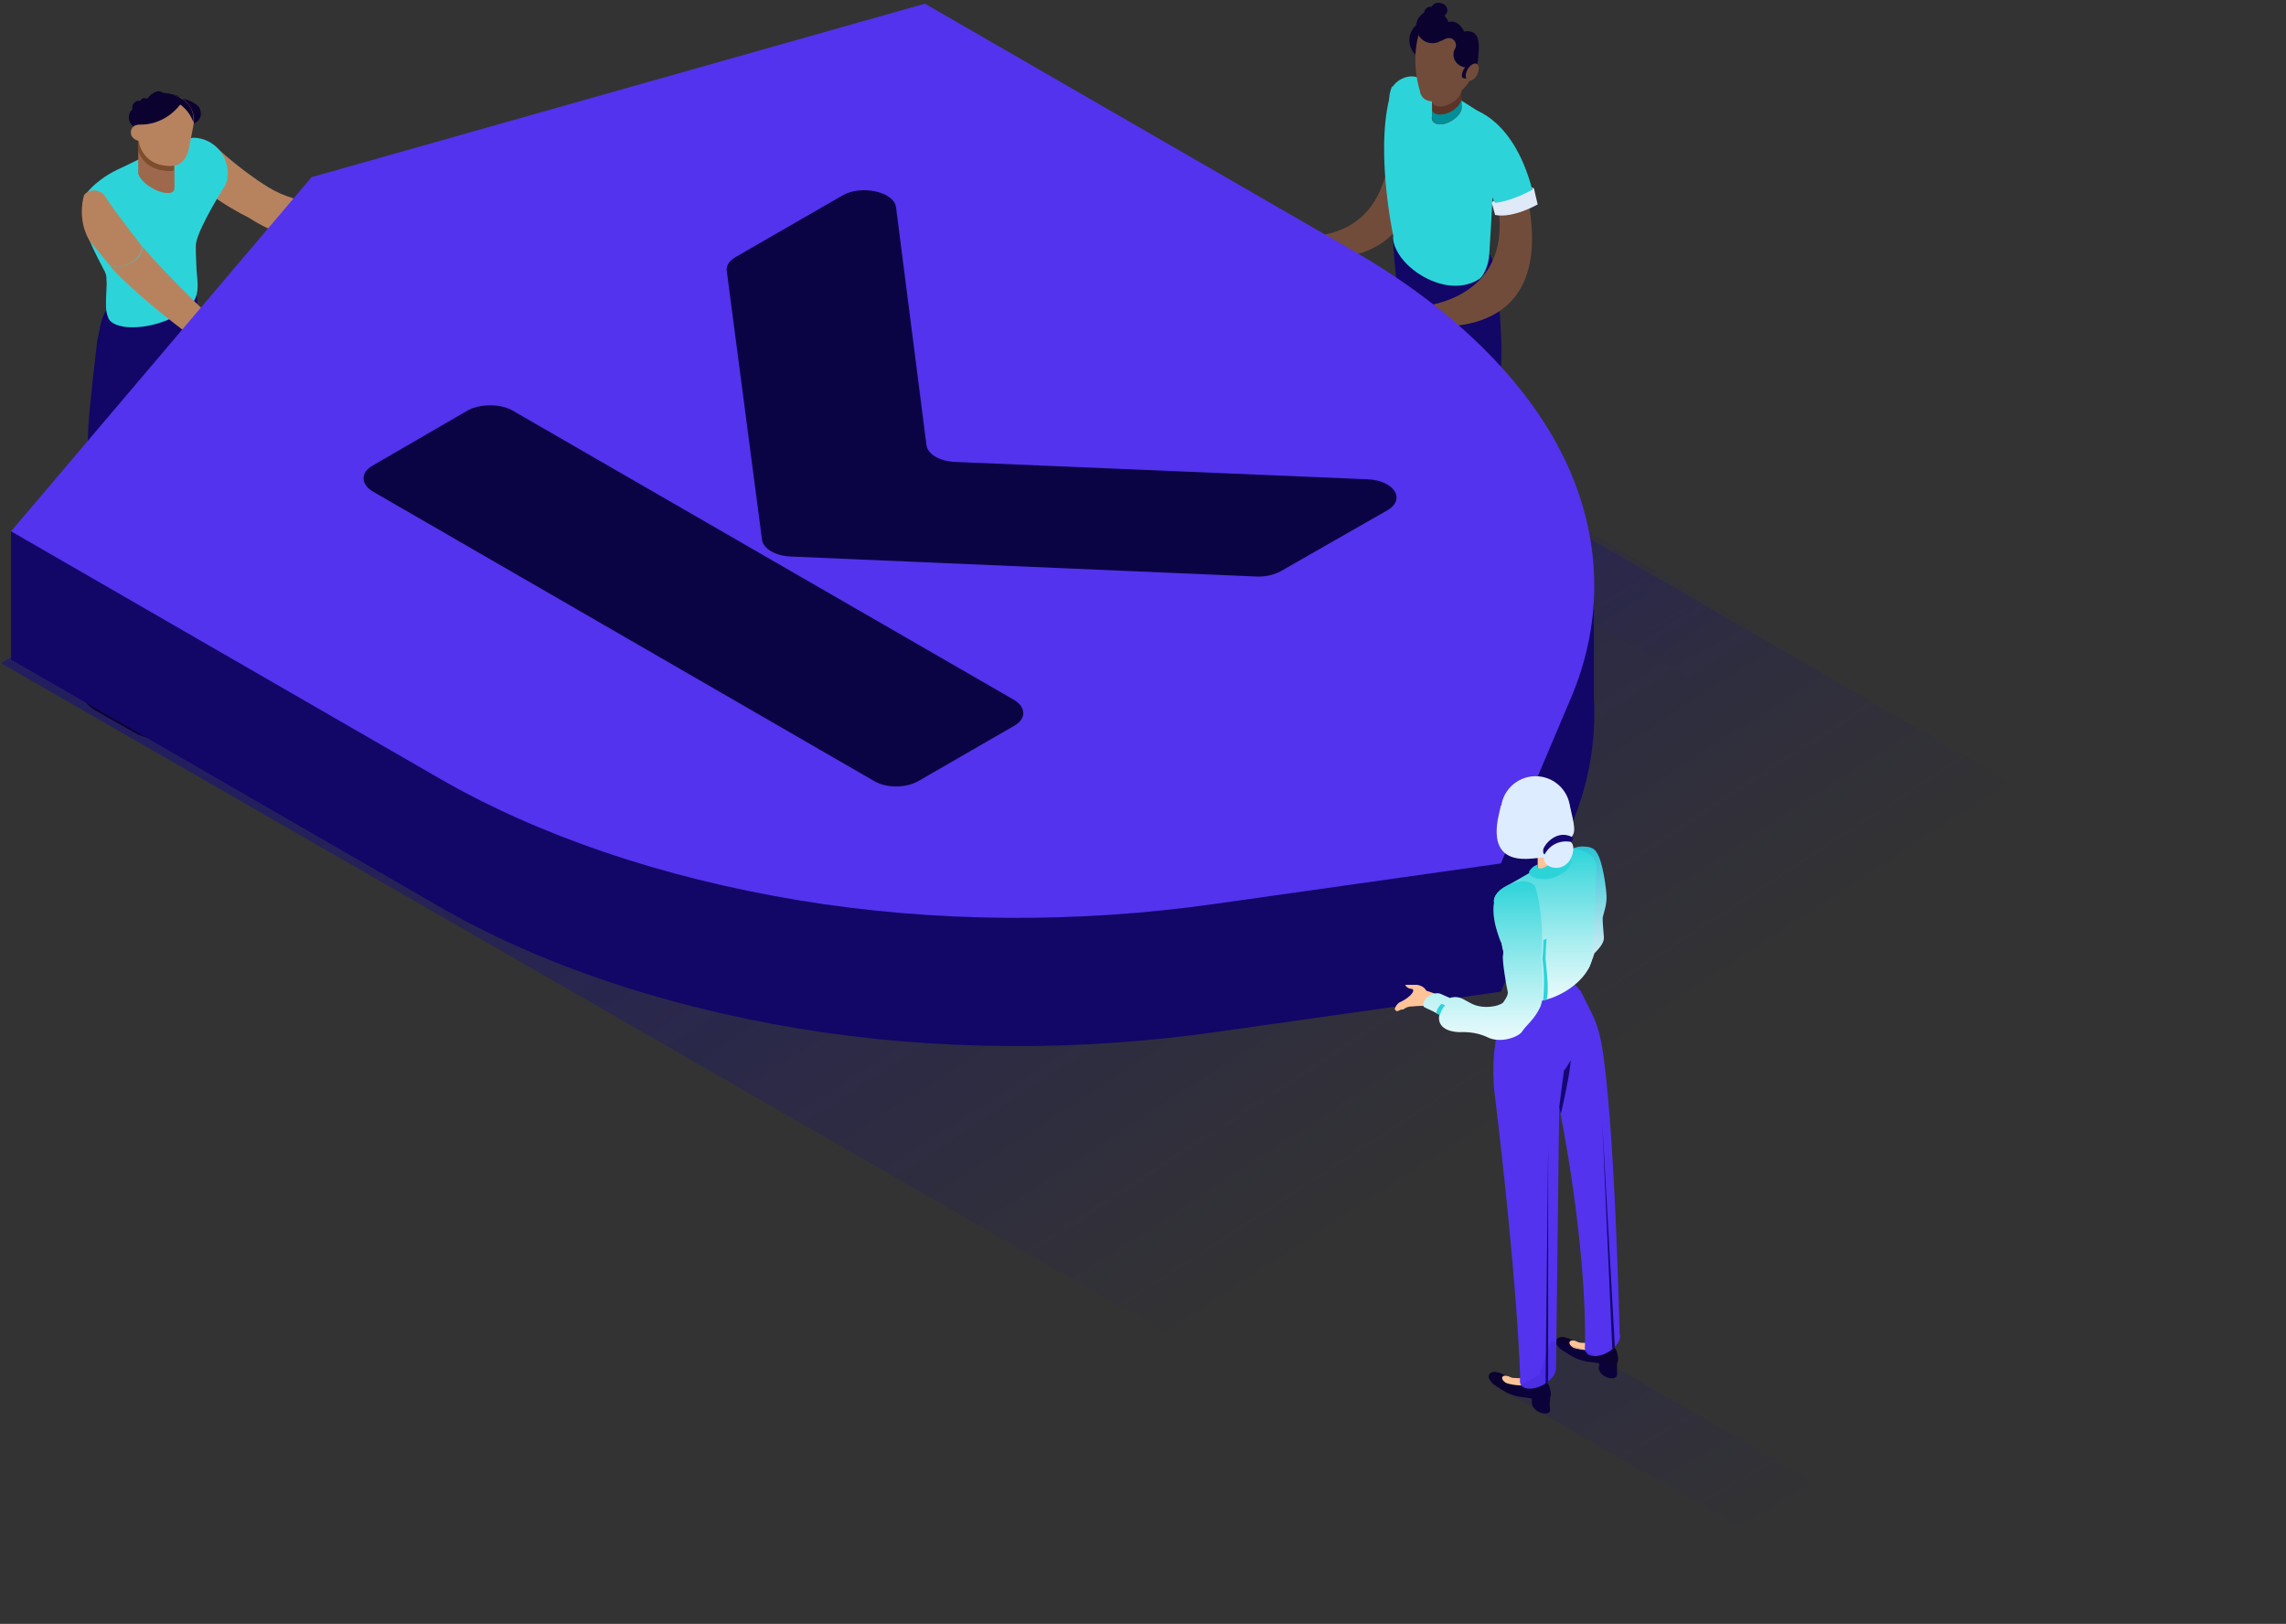 <svg xmlns="http://www.w3.org/2000/svg" viewBox="0 0 435 309"><rect x="0" y="0" width="435" height="309" fill="#333333" stroke="none"/><defs><linearGradient id="a" x1="49.669%" x2="49.669%" y1="-.135%" y2="99.708%"><stop offset="0%" stop-color="#2CD4D9"/><stop offset="22.67%" stop-color="#5EDEE2"/><stop offset="60.06%" stop-color="#AAEEF0"/><stop offset="86.77%" stop-color="#DAF7F9"/><stop offset="100%" stop-color="#EDFBFC"/></linearGradient><linearGradient id="b" x1="63.456%" x2="16.302%" y1="64.471%" y2="16.027%"><stop offset="0%" stop-color="#0B009E" stop-opacity="0"/><stop offset="100%" stop-color="#0B009E"/></linearGradient><linearGradient id="c" x1="76.064%" x2="28.548%" y1="73.769%" y2="26.374%"><stop offset="17.59%" stop-color="#0B009E" stop-opacity="0"/><stop offset="94.96%" stop-color="#0B009E" stop-opacity=".939"/><stop offset="100%" stop-color="#0B009E"/></linearGradient><linearGradient id="d" x1="50.313%" x2="50.313%" y1="-.223%" y2="100.021%"><stop offset="0%" stop-color="#2CD4D9"/><stop offset="22.67%" stop-color="#5EDEE2"/><stop offset="60.06%" stop-color="#AAEEF0"/><stop offset="86.77%" stop-color="#DAF7F9"/><stop offset="100%" stop-color="#EDFBFC"/></linearGradient><linearGradient id="e" x1="50.476%" x2="50.476%" y1=".026%" y2="100.64%"><stop offset="0%" stop-color="#2CD4D9"/><stop offset="22.67%" stop-color="#5EDEE2"/><stop offset="60.06%" stop-color="#AAEEF0"/><stop offset="86.77%" stop-color="#DAF7F9"/><stop offset="100%" stop-color="#EDFBFC"/></linearGradient><linearGradient id="f" x1="63.533%" x2="16.379%" y1="64.568%" y2="22.508%"><stop offset="0%" stop-color="#0B009E" stop-opacity="0"/><stop offset="100%" stop-color="#0B009E"/></linearGradient></defs><g fill="none"><path fill="url(#a)" d="M298.9 161.6c-2.2 1-3.5 2.7-2.9 4 0 0 2.8 8.1 2 17.8v1.1c0 .2 0 .3.1.5.3.7 1.6.8 2.8.3 1-.4 1.6-1.2 1.7-1.8 0 0 .4-.8.8-2.1 1.2-1.2 1.9-2.2 1.8-3.1-.1-1.3-.3-3.3-.2-3.8.1-.6.8-2.3.7-4.1-.1-1.8-.8-6.8-1.9-8.2-.3-.7-1.2-1.1-2.3-1.1-.8-.1-1.7.1-2.6.5z"/><path fill="url(#b)" d="m270.9 99.9 6-3.6 2.3-6.5 6.2 1.6 78.9 45.7-14.7 8.1z" opacity=".1"/><path fill="url(#c)" d="m.2 126.2 171.1-99.6 262.9 152.1-117.5 129.5z" opacity=".4"/><path fill="#724C3B" d="M270.1 22.5s-5.5 0-5.5 2.2c.3 25.2-20.8 19.8-20.8 19.8l-1.3 3.4c33.8 8 27.6-25.4 27.6-25.4"/><path fill="#2CD4D9" d="M264.9 16.4s-.6 1.4-.5 2.2c.2 2.7.6 8.7-.5 12.4l5.5 2.1s1.8-4.9 2.5-8.5l-7-8.2z"/><path fill="#DFE9F8" d="M264.1 31.5s.4-.1.7-.1c1.7.2 3.5.8 4.8 1.9.2.1.6.6.6.6l-.1.4s.3-.1.5-.5c.2-.3.4-1.1.4-1.4 0-.1 0-.3-.1-.4-.3-.4-1.1-1.3-2.8-1.8-1.7-.6-3.1-.6-3.6-.5-.2 0-.3.1-.3.3l-.3 1.6s0 .3.2.4v-.5z"/><path fill="#0C022F" d="M275.7 8.1c-.3 2.1-2.1 3.5-4.2 3.3-2.1-.3-3.5-2.1-3.3-4.2.3-2.1 2.1-3.5 4.2-3.3 2.1.2 3.5 2.1 3.3 4.2"/><path fill="#DFE9F8" d="M284.2 114.2V112c0-.9-.6-1.8-1.4-2.1l-.7-.3c-1-.5-2.3-.3-3.1.5-1.3 1.2-3 3.1-4.8 5.2-.8.9-1.3 1.7-1.8 2.2-.7.7-.5 1.9.4 2.4l.6.3c.5.3 1.1.3 1.5 0l8.6-5c.5-.2.7-.6.7-1"/><path stroke="#120667" stroke-linecap="round" stroke-width=".624" d="M272.9 118.8c.1.4.3.8.7 1l.6.3c.5.3 1.1.3 1.5 0l8.3-4.8"/><path fill="#724C3B" d="m283.4 105.2-4.4-1.6-.1 6.2c-.2.7.4 1.6 1.5 2.2 1.1.7 2.4.7 2.8 0 .1-.1.1-.3.1-.4l.1-6.4z"/><path fill="#DFE9F8" d="M281.9 112.2c-.3.5-1.3.5-2.2 0-.9-.5-1.4-1.4-1.1-1.9.3-.5 1.3-.5 2.2 0 .9.5 1.4 1.4 1.1 1.9"/><path stroke="#5333ED" stroke-linecap="round" stroke-width=".2" d="M278.1 110.8c.4 0 .9.1 1.4.4.9.5 1.4 1.4 1.1 1.9m-3.5-1c.4 0 .9.1 1.4.4.9.5 1.4 1.4 1.1 1.9m-3.6-1c.4 0 .8.1 1.3.4.8.5 1.3 1.3 1 1.7"/><path stroke="#5333ED" stroke-linecap="round" stroke-width=".2" d="M277.7 111.4c.4 0 .9.1 1.4.4.9.5 1.4 1.4 1.1 1.9m-3.7-.9c.4 0 .8.1 1.3.4.8.5 1.3 1.3 1 1.7"/><path stroke="#120667" stroke-linecap="round" stroke-width=".624" d="m272.1 119 1.8 1"/><path fill="#DFE9F8" d="M275.3 108.7v-2.2c0-.9-.6-1.8-1.4-2.1l-.6-.3c-1-.5-2.3-.3-3.1.5-1.3 1.2-3 3.1-4.7 5.2-.8.9-1.3 1.7-1.8 2.2-.7.7-.5 1.9.4 2.4l.6.3c.5.3 1.1.3 1.5 0l8.6-5c.3-.3.5-.6.5-1"/><path stroke="#120667" stroke-linecap="round" stroke-width=".624" d="M264 113.3c.1.4.3.8.7 1l.6.3c.5.3 1.1.3 1.5 0l8.3-4.8"/><path fill="#724C3B" d="m274.6 99.8-4.4-1.6-.2 6.1c-.2.7.4 1.6 1.5 2.2 1.1.7 2.4.7 2.8 0 .1-.1.1-.3.1-.4l.2-6.3z"/><path fill="#DFE9F8" d="M272.9 106.7c-.3.5-1.3.5-2.2 0-.9-.5-1.4-1.4-1.1-1.9.3-.5 1.3-.5 2.2 0 1 .5 1.5 1.4 1.1 1.9"/><path stroke="#5333ED" stroke-linecap="round" stroke-width=".2" d="M269.2 105.3c.4 0 .9.1 1.4.4.9.5 1.4 1.4 1.1 1.9m-3.5-1c.4 0 .9.1 1.4.4.9.5 1.4 1.4 1.1 1.9m-3.7-1c.4 0 .8.1 1.3.4.8.5 1.3 1.3 1 1.7m-.6-4.1c.4 0 .9.1 1.4.4.9.5 1.4 1.4 1.1 1.9m-3.6-1c.4 0 .8.1 1.3.4.8.5 1.3 1.3 1 1.7"/><path stroke="#120667" stroke-linecap="round" stroke-width=".624" d="m263.2 113.4 1.8 1.1"/><path fill="#5333ED" d="m275.3 101.5.1-1.2c.1-.9-.6-2-1.8-2.8-1.5-1-3.2-1.1-3.7-.2-.2.3-.2.6-.2.9l-.1 1.1c0 .9.7 2 1.9 2.7 1.5 1 3.2 1.1 3.7.2.1-.1.1-.3.2-.4v-.1c-.1 0-.1-.1-.1-.2m8.9 4.6c.1-.9-.6-2-1.9-2.8-1.5-1-3.2-1.1-3.7-.2-.1.2-.2.5-.2.7l-.1 1.2c-.1.9.6 2 1.8 2.8 1.5 1 3.2 1.1 3.7.2.1-.2.1-.3.2-.5l.2-1.4z"/><path fill="#120667" d="M285.1 84.3c.2-5 .7-17 .6-18.9-.1-3.1-.5-10.7-1.3-13.8v-.1c-.1-2.8-2.5-6.3-6.3-8.8-5.1-3.3-10.1-3.1-12.6-.7-1.5 1.4 1.4 18.6 2.3 33.7.7 12.4 2.3 19 2.4 21.5-.5.7.2 2 1.5 2.9 1.3.8 2.7.9 3.2.2.1-.1.1-.2.1-.4v-.4c.4-8.2.4-32 .4-32s3.9 33.1 3.5 35.6c-.2.8.4 1.9 1.6 2.6 1.3.8 2.7.9 3.2.2.1-.2.1-.3.2-.5-.1.1.9-16.1 1.2-21.1"/><path fill="#2CD4D9" d="M265 16.6c.3-.9 2.5-2.6 4.7-1.9 3.7 1.1 13.4 7.7 13.5 7.7 4.6 2.7.9 13.2.9 13.2-.1 2.9-.7 12.7-.7 12.7-.1 2.4-1.3 4.4-1.8 4.7-2.4 1.7-6.4 2.1-10.8-.4-3.7-2.1-5.9-5.4-5.7-7.8 0-.1-3.8-17.7-.1-28.2"/><path fill="#EBA87C" d="M272.6 23c.5.9 2.1.9 3.6 0s2.3-2.2 1.8-3.1c-.5-.9-2.1-.9-3.6 0s-2.3 2.3-1.8 3.1"/><path fill="#5B3427" d="M272.5 22.4v-4.2l5.6-2v4.2z"/><path fill="#5B3427" d="M272.6 23c.5.9 2.1.9 3.6 0s2.3-2.2 1.8-3.1c-.5-.9-2.1-.9-3.6 0s-2.3 2.3-1.8 3.1"/><path fill="#724C3B" d="m278.1 12.8-5.6 2V19c0 .2 0 .4.1.6.5.9 2.1.9 3.6 0 1.2-.7 2-1.8 1.9-2.6v-4.2z"/><path fill="#724C3B" d="M270.5 18.2c.8 1.5 3.6 1.5 6.2 0 1.8-1 3-2.5 3.3-3.8.1-.2-.6-.3-.6-.6s.4-1 .4-1c-.9-1.5-3.6-1.5-6.2 0s-4 3.9-3.1 5.4"/><path fill="#724C3B" d="m279.9 7.6-9.7-1.8s-2.1 5.2.2 12.2l8.9-4.3.6-6.1z"/><path fill="#724C3B" d="M275.9 8.5c0 .7.6 1.3 1.3 1.3.7 0 1.3-.6 1.3-1.3 0-.7-.6-1.3-1.3-1.3-.7 0-1.3.6-1.3 1.3"/><path fill="#0C022F" d="M281.3 10.6c0-.2.4-2.8-.4-3.9s-2.3-.7-2.3-.7-1-2.4-3-1.8c-.1-.5-.4-.8-.7-1.2.2-.2.4-.5.5-.8.1-.7-.3-1.3-.9-1.5-.5-.2-.8-.2-1.3-.1-.3.1-.6.4-.8.7h-.1c-.6-.1-1.2.4-1.3 1v.1c-.8.5-1.4 1.3-1.5 2.3-.2 1.7 1 3.3 2.7 3.5.8.1 1.5-.1 2.1-.5v.1s1.3-1 2.2-.3c0 0 1.1.8.2 2.1 0 0-.1.3-.1.5-.2 1.3.8 2.5 2.1 2.7h.1c-.2.2-.9 1.4-.5 2l.8.2s-.1-1.2 1.2-1.5c0 0 .2-.1.4.1 0-.2.6-1.5.6-3"/><path fill="#724C3B" d="M281.4 13c0 .8-.5 1.8-1.2 2.2-.7.4-1.2.1-1.3-.7 0-.8.5-1.8 1.2-2.2.7-.5 1.3-.1 1.3.7"/><path fill="#008E99" d="M278.1 18.6c.1.8-.7 1.9-1.9 2.6-1.5.8-3.1.8-3.6 0-.1-.2-.1-.4-.1-.6v1.8c0 .2 0 .4.1.6.5.9 2.1.9 3.6 0 1.2-.7 2-1.8 1.9-2.6v-1.8z"/><path fill="#724C3B" d="M288.3 29.7s-5.3 1.7-4.6 3.7c7.8 24.2-14.1 25-14.1 25l-.2 3.6c33.7 3.1 18.9-32.3 18.9-32.3"/><path fill="#2CD4D9" d="M285 39.9s-3.4-8.3-5.9-11.4l.9-7.8s8.4 1.6 11.9 16.7l-6.9 2.5z"/><path fill="#DFE9F8" d="M283.9 38.7s0-.4.4-.5l.2.4c1.1-.1 3.6-.6 7.1-2.5l-.1-.4s.3 0 .4.2l.7 3s-4.7 2.7-8.1 2l-.6-2.2z"/><path fill="#2CD4D9" d="m271.1 108.1.4-.4s-.3 6.9-.2 7.5c0 0-.3.2-.3.3 0 .1-.3.7-.3.9-.1.1.3-6.8.4-8.3"/><path fill="#B7835F" d="m15.9 115.7 4-1.5v7s-.4.1-1.3.6c-1 .6-2.2.6-2.5 0-.1-.1-.1-.3-.1-.4l-.1-5.7z"/><path fill="#0C022F" d="M29.3 137c-1.1-1.4-2.9-2.8-4.5-3.3l-6.1-1.9c-1.1-.4-2.1-.3-2.5.4-.4.7.2 1.9 1.4 2.6l.2.2 8.5 4.8c.1.1.2.1.3.1 1.5.7 3 .6 3.5-.3.5-.7.1-1.7-.8-2.6"/><path fill="#150773" d="M29.3 136.4c-1.1-1.3-4.3-3.2-4.5-3.2l-6.1-1.9c-1.1-.4-2.1-.3-2.5.4-.4.7.2 1.8 1.4 2.6l.2.2 8.4 4.7c.1.1.2.1.3.1 1.5.7 3 .6 3.5-.3.5-.8.1-1.8-.7-2.6"/><path fill="#B7835F" d="M20.7 123.1c-.4.7-1.8.8-3.1 0-1.3-.7-2-1.9-1.6-2.6.4-.7 1.8-.8 3.1 0 1.3.7 2 1.8 1.6 2.6"/><path fill="#150773" d="M19.4 124.1s-.7-1-1.1-1.9c-.1-.3 0-.6.2-.8l1-.7c.5-.4 1.2-.3 1.7.2.8.8 2.6 2.3 3.3 2.8l-5.1.4zm-4.4-2.4s.1-.9.6-1.5l.4-.4v.7s-.2.8 1.2 2.3l-.2.5-1.4-.9-.6-.7z"/><path fill="#B7835F" d="m27.1 119.2 4.3-1.6.1 7.6s-.4.1-1.4.7c-1.1.7-2.4.7-2.7 0-.1-.1-.1-.3-.1-.4l-.2-6.3z"/><path fill="#0C022F" d="M39.3 130.8c-1.1-1.4-2.9-2.8-4.5-3.3l-6.1-1.9c-1.1-.4-2.1-.3-2.5.4-.4.7.2 1.9 1.4 2.6l.2.2 8.5 4.8c.1.1.2.1.3.1 1.5.7 3 .6 3.5-.3.4-.8 0-1.8-.8-2.6"/><path fill="#150773" d="M39.2 130.1c-1.1-1.3-4.3-3.2-4.5-3.2l-6.1-1.9c-1.1-.4-2.1-.3-2.5.4-.4.7.2 1.8 1.4 2.6l.2.2 8.4 4.7c.1.1.2.1.3.1 1.5.7 3 .6 3.5-.3.6-.8.2-1.7-.7-2.6"/><path fill="#B7835F" d="M32.3 127.2c-.4.8-1.9.8-3.3 0s-2.1-2.1-1.7-2.9c.4-.8 1.9-.8 3.3 0s2.1 2.1 1.7 2.9"/><path fill="#150773" d="M30.9 128.3s-.7-1-1.2-2c-.1-.3 0-.7.3-.9l1.1-.7c.6-.4 1.4-.3 1.8.2.8.8 2.8 2.4 3.6 3l-5.6.4zm-4.8-2.7s.1-1 .6-1.5c.1-.1.5-.4.5-.4v.8s-.2.8 1.3 2.5l-.2.5-1.5-1-.7-.9z"/><path fill="#DFE9F8" d="m26.3 120.7-.1-1.3c-.1-.9.7-2.2 2-3.1 1.6-1.1 3.5-1.2 4.1-.2.2.3.2.6.2 1l.1 1.2c.1.9-.7 2.1-2 3-1.6 1.1-3.5 1.2-4.1.2-.1-.1-.1-.3-.2-.4v-.4M15.4 116c-.1-.9.7-2 1.9-2.8 1.5-1 3.2-1.1 3.8-.2.1.2.2.5.2.7l.1 1.2c.1.9-.6 2-1.9 2.8-1.5 1-3.2 1.1-3.8.2-.1-.2-.2-.3-.2-.5l-.1-1.4z"/><path fill="#120667" d="M16.5 101.8c-.3-5.5.2-18.1.3-20.2.1-3.4 1.7-16.7 1.7-16.7.9-4 .6-5.9 4.8-8.6 5.5-3.6 11-3.4 13.8-.8 1.6 1.5-1.6 20.4-2.5 36.9-.8 13.6-2.5 20.9-2.7 23.6.5.8-.2 2.2-1.6 3.2-1.4.9-3 1-3.5.2-.1-.1-.1-.3-.1-.4v-.4c0-2.8-.2-18.2-.1-24 .1-5.7 1.3-14.6 1.5-16.4 0 0-2.3 10.7-3 20.1v.5c-.8 10.8-3 21-2.5 23.7.3.8-.4 2.1-1.7 2.9-1.4.9-3 1-3.5.2-.1-.2-.2-.4-.2-.6-.2 0-.4-17.7-.7-23.2"/><path fill="#B7835F" d="M47.3 41.4c10.8 7 18.6 3.6 23.5-.8 1.8-1.7 4.2-5.4 4-7.1-.1-1.2-2.8-1.2-2.8-1.2-4.8 8.7-15.1 6.9-21 3.3-.9-.6-1.9-1.2-2.7-1.8-4.4-3.1-7.5-6.1-7.5-6.1l-.4 9.5c1.6 1.3 5.2 3.4 6.9 4.2"/><path fill="#2CD4D9" d="M16.3 36.9c0-.1.1-.1.1-.1l.2-.2c1.2-1.5 3.4-3.2 5.7-4.3 3.1-1.4 8.1-4.1 11.5-5.4 1.2-.5 3.2-.7 2.9-.7 4.5 0 7.7 4.5 6.3 8.8 0 0-5.2 8.2-5.7 11.3-.1.4 0 3.2.1 5.1.3 3.8 1.2 6.9-5.8 9.6-4.8 1.9-9.8 1.6-10.9-.3-.2-.4-.3-.8-.4-1.2-.3-1 0-4.9 0-5.5-.1-1.1.1-1.4-.4-2.4l-1.5-2.9c.1 0-4.3-7.4-2.1-11.8"/><path fill="#9E684D" d="M26.3 33.1v-7.4h6.9v10.1c0 2.2-5.8.2-6.9-2.7"/><path fill="#7C4E2E" d="M26.3 28.8c.7 1.6 1.7 2.8 3.6 3.4 1 .3 2.5.5 3.2.2v-5.7l-6.9-.9.1 3z"/><path fill="#0C022F" d="M37.9 22.7c.5-.7.4-1.9-.2-2.5-1.2-1.1-2.8-1.5-3.2-1.3-.9-1.5-2.9-.6-2.9-.6s-.7-1.2-1.8-.9c-.6.2-1.4.8-1.8 1.4-.3-.2-.8-.2-1.1.1-.1.1-.1.2-.2.3-.4-.1-.8 0-1.2.4-.3.3-.4.8-.3 1.2 0 0-.1 0-.1.1-.8.8-.8 2.2.1 3 .8.8 2.2.8 3-.1.3-.3.5-.7.5-1 .7.1 1.4-.2 1.8-.8.1-.1.2-.4.2-.4.2-1.4 1.3-1.2 1.3-1.2.9.1 1.1 1.5 1.1 1.5.1.6.4 1.1 1 1.5 1.3.7 2.9.5 3.8-.7"/><path fill="#B7835F" d="M24.9 25.2c0-.9.7-1.5 1.6-1.5h.1l.4-1.8c.5-2.6 3.2-4.3 5.9-3.8s4.5 3.1 3.9 5.8L36 28c-.7 3.6-2.8 3.9-5.3 3.4-2.4-.5-4-2.4-4.3-4.6-.9-.2-1.5-.8-1.5-1.6"/><path fill="#0C022F" d="M26.6 23.7s4.4.4 7.7-3.8c0 0 1.8 1.2 2.5 3.4 0 0 .6-3.3-2.9-4.9-3.5-1.6-5-.1-6.2.7-1 .8-1.8 2.7-2.2 4.8 0 0 .5-.3 1.1-.2"/><path fill="#B7835F" d="M47.1 67.5c7.3 1.6 6.3 9.2 6.1 9.4 0 .1-.6-.1-.7-.8 0-.1.2-1 .1-1-1.5-.8-5-1.6-5-1.6 0-.6-.6-.8-1-1.1-.5-.4-.8-1.1-.6-1.7l1.1-3.2z"/><path fill="#B7835F" d="M52.8 74.9s-4.3-1.7-5.2-1.4l-.9 2.3s-1.2.2-1.4 1.2l2-.4.8-1-.5 1.7h-.9s0 .7.6.8h.7s0 .3.4.3c.3-.1.6-.1.8-.3.3-.3 1-1.4 1-1.4L50 78s0 .5.6.6c.6 0 .7-.7.7-.7l1.5-3zM24.5 50.2c1.8-.8 2.9-2.3 2.5-3.4C32.3 53 40.5 61 48.7 68.1l-2.3 3S30.2 60.4 21.6 51.4c-.3-.3-.9-1.2-.8-1.1.7.6 2.2.6 3.7-.1"/><path fill="#B7835F" d="M17.1 45.9s3.6 4.3 3.6 4.4c.8.6 2.3.6 3.7-.1 1.8-.8 2.9-2.3 2.5-3.4v-.1s-5.7-7.3-6.8-9.2c-.9-1.5-2.9-1.7-4.1-.4-.8 3-.5 6.2 1.1 8.8"/><path fill="#120667" d="M59.3 58.2 2.1 125.5l81.3 46.9c19 11 42.6 19 68.5 23.3 25.9 4.3 53.3 4.4 79.3.7l54.4-7.7 13.3-31.4c6.4-15 5.9-31-1.3-45.8-7.2-14.8-21.3-28.6-40.3-39.5L176 25.1 59.3 58.2z"/><path fill="#120667" d="M2.1 125.6v-24.5l48.8 6.7zm301.2-11.9v24.2l-25.9-2.2z"/><path fill="#5333ED" d="M59.3 33.7 2.1 101.1 83.4 148c19 11 42.6 19 68.5 23.3 25.9 4.3 53.3 4.4 79.3.7l54.4-7.7 13.3-31.4c6.4-15 5.9-31-1.3-45.8-7.2-14.8-21.3-28.6-40.3-39.5L176 .7l-116.7 33z"/><path fill="#0B0444" d="M89 78.1 70.9 88.6c-2.3 1.3-2.3 3.5 0 4.9l95.4 55.1c2.3 1.4 6.1 1.4 8.5 0l18.2-10.5c2.3-1.3 2.3-3.5 0-4.9L97.5 78.1c-2.3-1.3-6.1-1.3-8.5 0m81.5-38.7c-.4-2.9-6.6-4.3-10.2-2.2L140 48.9c-1.2.7-1.9 1.7-1.7 2.7l6.7 51.1c.2 1.7 2.6 3.1 5.5 3.2l88.5 3.8c1.7.1 3.4-.3 4.7-1L264 97.1c3.6-2.1 1.3-5.7-3.8-5.9l-78.4-3.3c-3-.1-5.3-1.5-5.5-3.2l-5.8-45.3z"/><path fill="#FFC398" d="M273.7 189.3c-1.4-.5-2.3-.8-2.3-.8-.5-1-1.8-1.1-1.8-1.1h-2.2c.3.8 1.4.8 1.4.8.6.6-1.2 2-2.4 2.5-.7.3-1 1.3-1 1.3s.2.5.5.4c.2 0 .6-.3.8-.3.1 0 .2.1.6-.2.5-.4 1.4-.4 1.6-.4.6-.1 2.3-.1 2.3-.1s.8.5 2 1.3c3.1 2 3.3-2.5.5-3.4"/><path fill="#0C022F" d="M299.9 257c-.3.6-1.4.6-2.5 0-1-.6-1.6-1.5-1.2-2.1.3-.6 1.4-.6 2.5 0 1 .5 1.6 1.5 1.2 2.1"/><path fill="#0C022F" d="m304.8 259.5 2.1.8c.7-.4 1.1-1.2 1-2l-.1-.5c-.1-1-.8-1.9-1.7-2.2-1.5-.5-2.9.3-5.7-.1-.8-.1-3.1-1.8-3.8-.7-.4.7 0 1.7.4 1.9 0 0 1.4 1 2.5 1.6.9.4 1.5.6 2.5.8.8.1 1.7.2 2.8.4"/><path fill="#0C022F" d="M307.6 261.9c-.3.5-1.3.5-2.2 0-.9-.5-1.4-1.4-1.1-1.9.3-.5 1.3-.5 2.2 0 1 .6 1.4 1.4 1.1 1.9"/><path fill="#0C022F" d="M307.6 260c-.3.5-1.3.5-2.2 0-.9-.5-1.4-1.4-1.1-1.9.3-.5 1.3-.5 2.2 0 1 .5 1.4 1.4 1.1 1.9"/><path fill="#0C022F" d="M307.7 261.6v-1.9l-3.4-1.2v1.9z"/><path fill="#FFC398" d="M303.7 255.5s-2 .1-2.8 0c-.2 0-.4 0-1.1-.3-.7-.3-1 .6-.8.8.2.3 1.1 1.1 4.7.9v-1.4z"/><path fill="#FFC398" d="M300.6 256.4c-.2.3-.7.3-1.3 0-.5-.3-.8-.8-.6-1.1.2-.3.7-.3 1.3 0 .5.3.8.8.6 1.1"/><path fill="#0C022F" d="M287.1 263.6c-.3.6-1.4.6-2.5 0-1-.6-1.6-1.5-1.2-2.1.3-.6 1.4-.6 2.5 0 1 .6 1.6 1.5 1.2 2.1"/><path fill="#0C022F" d="m292 266.2 2.1.8c.7-.4 1.1-1.2 1-2l-.1-.5c-.1-1-.8-1.9-1.7-2.2-1.5-.5-2.9.3-5.7-.1-.8-.1-3.1-1.8-3.8-.7-.4.7 0 1.7.4 1.9 0 0 1.4 1 2.5 1.6.9.4 1.5.6 2.5.8.8.1 1.7.2 2.8.4"/><path fill="#0C022F" d="M294.9 268.6c-.3.5-1.3.5-2.2 0-.9-.5-1.4-1.4-1.1-1.9.3-.5 1.3-.5 2.2 0 .9.6 1.4 1.4 1.1 1.9"/><path fill="#0C022F" d="M294.9 266.7c-.3.5-1.3.5-2.2 0-.9-.5-1.4-1.4-1.1-1.9.3-.5 1.3-.5 2.2 0 .9.5 1.4 1.3 1.1 1.9"/><path fill="#0C022F" d="M294.9 268.3v-1.9l-3.4-1.2v1.8z"/><path fill="#FFC398" d="M290.9 262.2s-2 .1-2.8 0c-.2 0-.4 0-1.1-.3-.7-.3-1 .6-.8.8.2.3 1.1 1.1 4.7.9v-1.4z"/><path fill="#5333ED" d="M284.4 208c1.2 9.9 4.3 36.7 4.9 54.8l6.8-2.7s.6-48.4.6-49.4c0 0 5.3 25.4 4.9 46l6.6-2.6s-.9-41.5-3.5-55.8c-.4-2-1-3.9-1.9-5.7l-2.1-4.2L285 195l-.7 5.4c-.2 2.5-.2 5.1.1 7.6"/><path fill="#5333ED" d="M285.4 197c1.4 2.4 5.9 2.4 10.1 0 4.2-2.4 6.4-6.3 5-8.7-1.4-2.4-5.9-2.4-10.1 0-4.1 2.4-6.4 6.3-5 8.7m4 66.5c.6 1 2.5 1 4.3 0 1.8-1 2.8-2.7 2.2-3.8-.6-1-2.5-1-4.3 0-1.8 1.1-2.8 2.8-2.2 3.8m12.4-6.2c.6 1 2.5 1 4.2 0 1.7-1 2.7-2.6 2.1-3.6-.6-1-2.5-1-4.2 0-1.8 1-2.7 2.6-2.1 3.6"/><path fill="url(#d)" d="M298.5 161.8s-12.1 7-12.2 7c-1.4.8-2.2 2-2 2.9l2.9 15.5c0 .6.1 1.1.4 1.6 1.4 2.4 5.8 2.4 10 0 3.5-2 5.6-5 5.4-7.4l.8-16.2c0-.6-.1-1.3-.5-1.8-.3-.5-.8-.9-1.5-1.2-.6-.3-1.2-.5-1.7-.6h-.5c-.4-.1-.8 0-1.1.2z"/><path fill="url(#e)" d="M287.5 168.2c-2.1.8-3.4 2.3-3.2 3.6-.1.3-.4 2.4.6 5.5 1 3.2.7 1.3 1 3.1 0 0 0 .1.1.2.1.3.1.7 0 1.2-.2.9.7 6.2.9 6.9.2.7-.9 2.1-.9 2.1-1.2.9-3.4.8-3.4.8-2.1-.1-2.8-.8-4.2-1.5-1.3-.7-2.5-.2-2.5-.2l-1.8-.8c-.5-.2-1.2-.1-2 .3-1 .6-1.5 1.5-1.2 2.1.1.1.1.2.2.2h.1s.1 0 .1.1l2.6 1.2c-.7 3.3 3.4 3.4 3.8 3.4.4 0 3-.2 5.4 1 2.5 1.2 6-.1 6.6-1.2.7-1.1 2.3-2.2 3.4-4.6 1.1-2.5.2-9.2.2-9.2.3-4.2.2-9-1.1-13.5-.3-.8-1.3-1.2-2.5-1.2-.5 0-1.4.2-2.2.5z"/><path fill="#2CD4D9" d="M274 193.2s.2-1.1 1-1.9l-.7-.3s-.9.8-1 1.8l.7.4zm20.3-14.6s-.2 2.7-.2 3.8c0 .5.8 6 .2 7.8l-.7.2s.5-3.7-.1-7.9c0 0 .2-2.1.2-3.6l.6-.3z"/><path fill="#150773" d="m297.6 203.7-.9 7 .3 1.3s1.6-6.6 1.9-10.2c-.1 0-.7 1.3-1.3 1.9"/><path fill="#FFC398" d="M287.8 263.1c-.2.3-.7.3-1.3 0-.5-.3-.8-.8-.6-1.1.2-.3.7-.3 1.3 0 .5.3.8.8.6 1.1"/><path fill="#150773" d="m294.1 263.3.5-44.9V263zm12.7-6.6-1.9-42.9 2.4 42.5z"/><path fill="#FFC398" d="M292.6 161.3v4.3l4.6-1.7v-4.4z"/><path fill="#2CD4D9" d="M295.6 164.1s-1.5.9-2.1 1.1c-.6.2-.9-.1-.9-.1v-.6s-1 .3-1.6 1.3c-.2.4.4 1.2 1.8 1.4 1.7.3 3.1-.1 4.8-1.2 1.7-1.1 1.6-2.7 1.2-3l-3.2 1.1z"/><path fill="#DEECFF" d="M285 156c-1.8 10.6 8.8 6.5 8.8 7.3-.1 2.2 4.6 3.1 5.5-1.1.5-2.3-1.3-2.1-.5-2.7 1.2-1 .8-2.4-.1-6.3l-13.1.1s-.5 2.1-.6 2.7"/><path fill="#DEECFF" d="M298.8 154.3c0 3.7-3 6.6-6.6 6.6-3.7 0-6.6-3-6.6-6.6 0-3.7 3-6.6 6.6-6.6 3.6 0 6.6 2.9 6.6 6.6"/><path fill="#150773" d="M298.9 160.2s-3.2-.8-5 2.4c0 0-.4-.2-.2-1.1.3-.9 2.5-3.6 5.3-2.3.1 0 .7.6-.1 1"/><path fill="url(#f)" d="m286.8 265.1 6.1-3.5 2.3-6.5 6.2 1.6 78.8 45.7-27.2.8z" opacity=".1"/></g></svg>